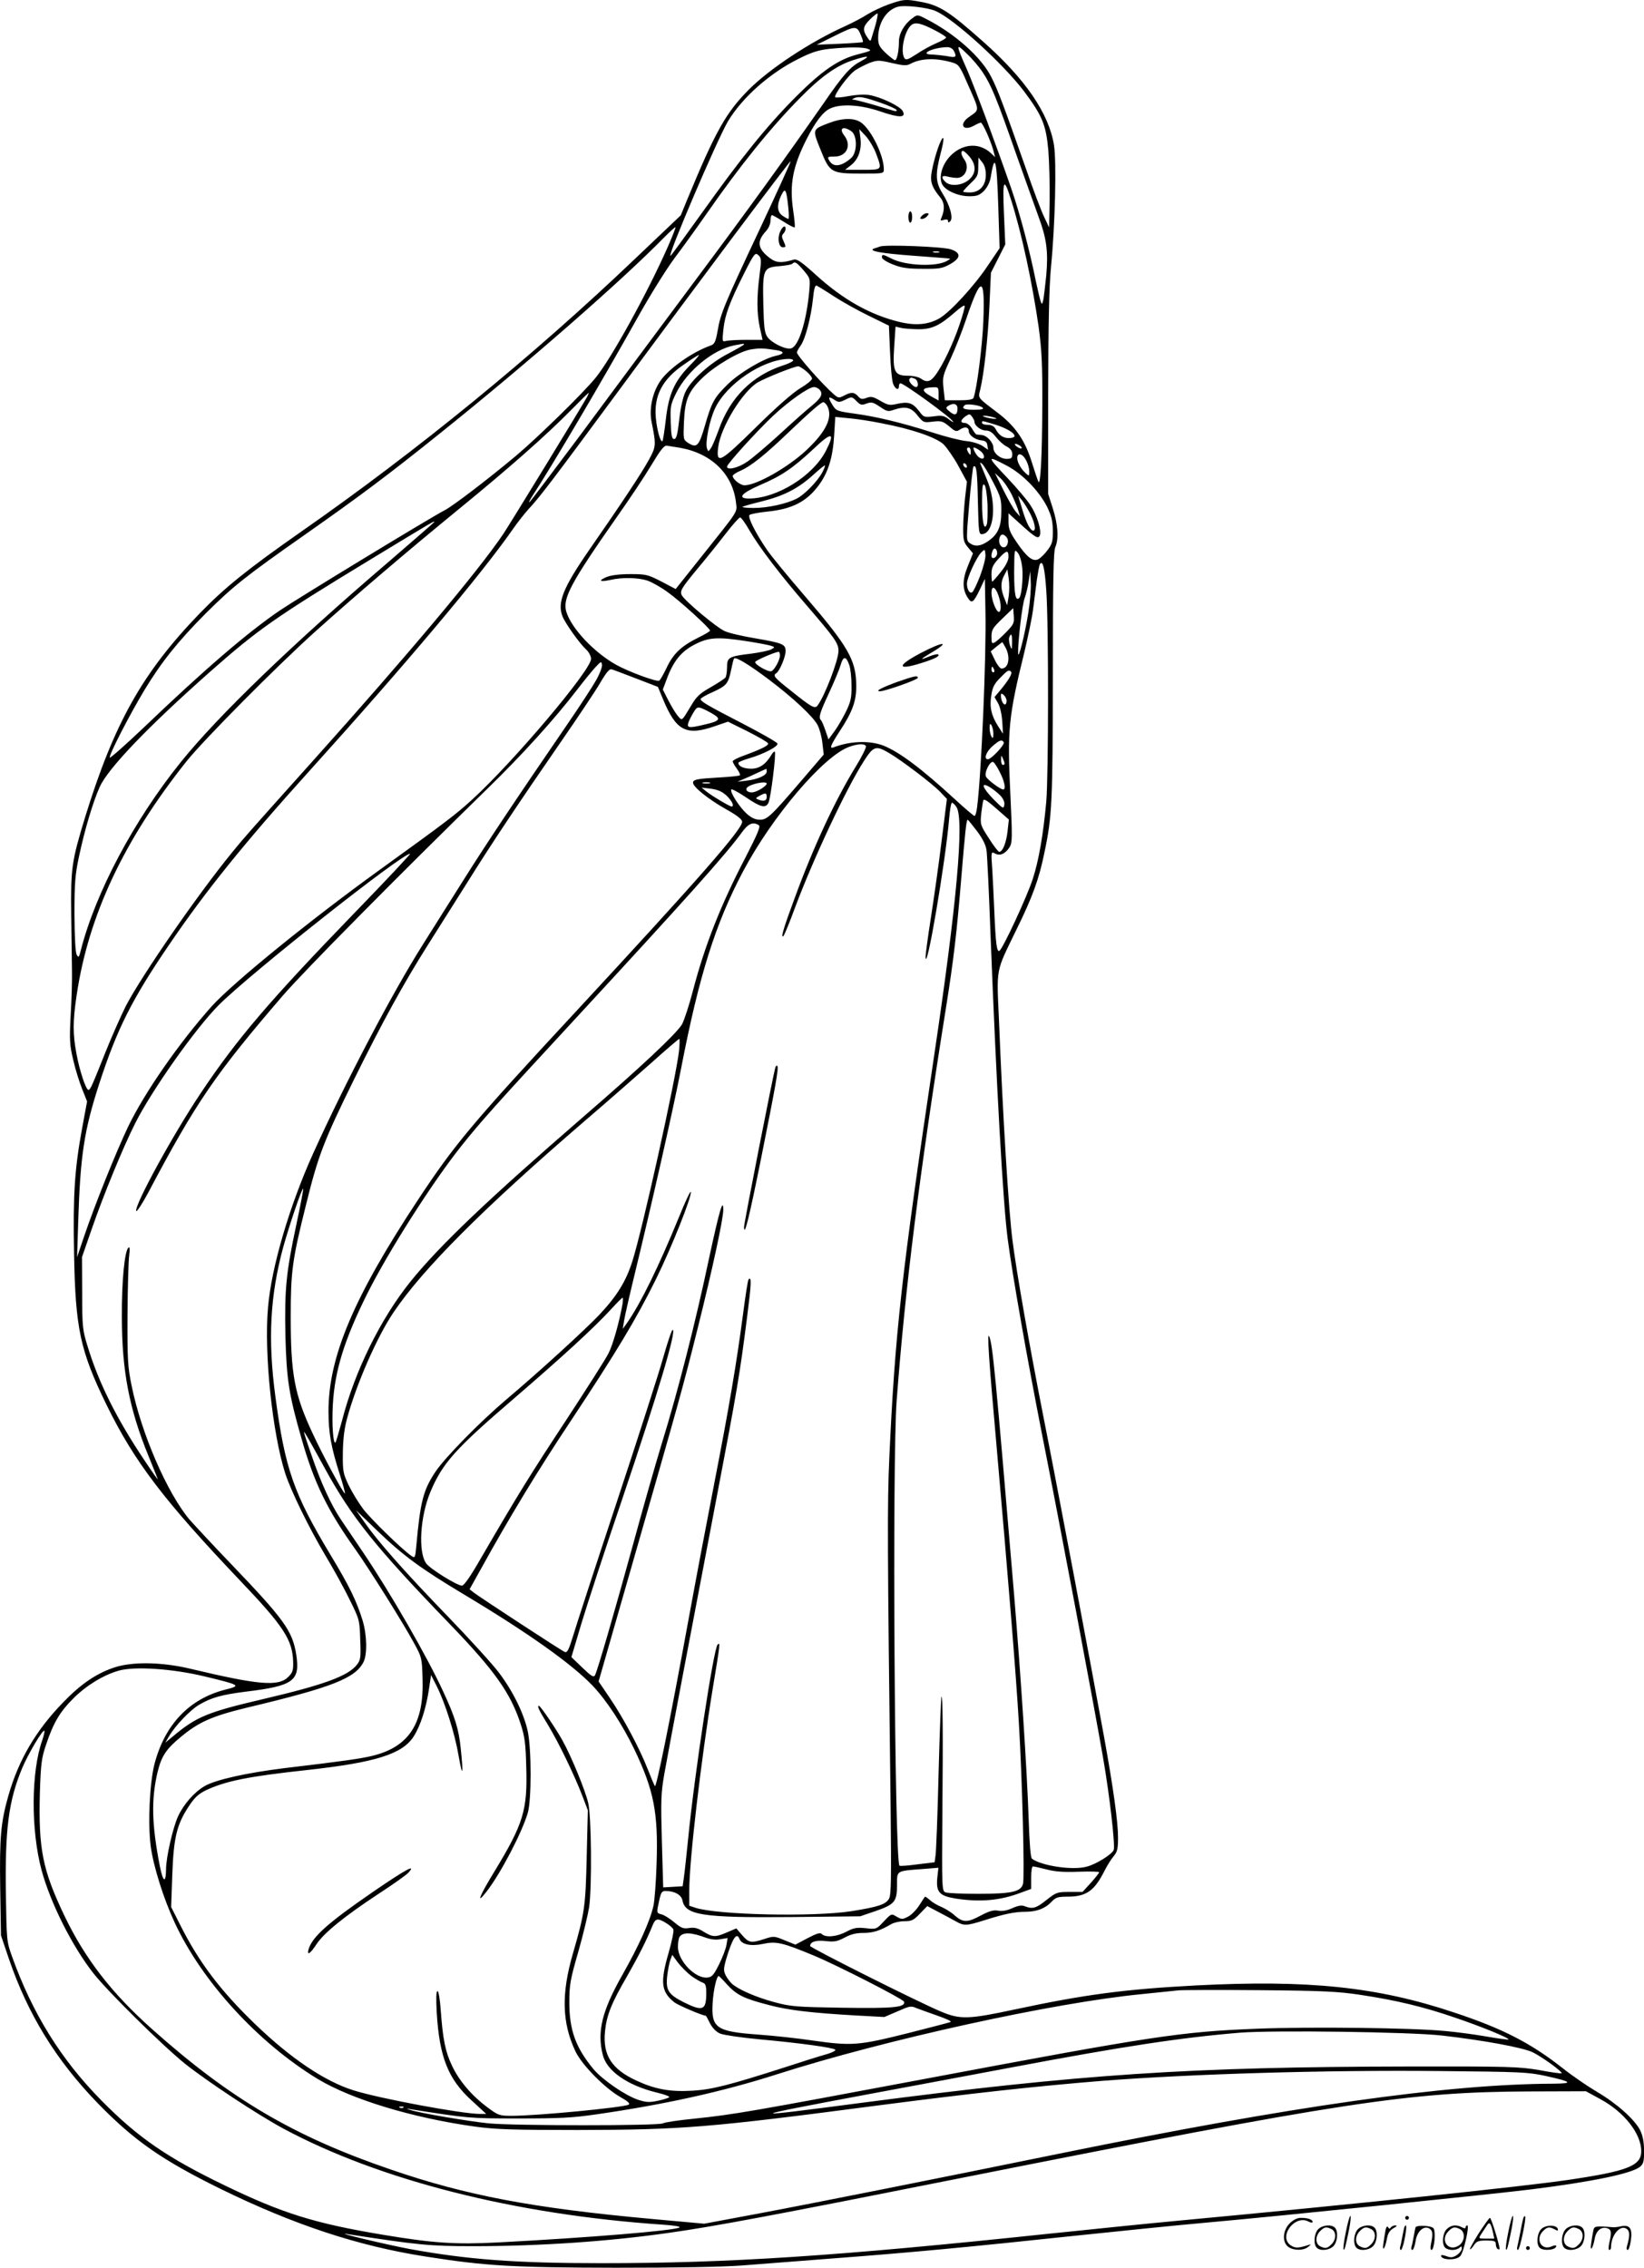 <svg version="1.0" xmlns="http://www.w3.org/2000/svg"
  viewBox="0 0 870.367 1200.272"
 preserveAspectRatio="xMidYMid meet">
<g transform="translate(-0.09,1200.868) scale(0.1,-0.1)"
fill="#000000" stroke="none">
<path d="M4707 11986 c-37 -13 -89 -38 -115 -54 -26 -17 -78 -44 -115 -61
-183 -82 -397 -223 -508 -333 -124 -124 -179 -221 -330 -586 l-34 -83 -240
-228 c-543 -518 -1155 -1018 -1772 -1448 -283 -198 -402 -294 -535 -431 -304
-315 -453 -581 -607 -1080 -71 -233 -76 -269 -73 -517 2 -121 3 -256 4 -300 1
-44 -2 -147 -7 -230 -7 -135 -5 -159 14 -238 11 -49 33 -118 47 -153 l26 -65
-26 -140 c-40 -217 -49 -353 -43 -664 7 -397 32 -515 171 -800 148 -303 305
-508 706 -930 233 -244 280 -316 283 -433 1 -45 -3 -56 -26 -79 -52 -52 -156
-43 -517 43 -155 37 -314 39 -410 5 -93 -32 -175 -89 -266 -184 -142 -146
-234 -302 -288 -490 -41 -143 -48 -223 -44 -493 l4 -249 42 -124 c101 -295
250 -537 471 -765 194 -199 340 -300 646 -451 390 -191 730 -304 1091 -360
318 -50 461 -58 1004 -59 325 0 564 4 670 12 91 7 311 24 490 38 386 29 708
59 1270 119 228 24 543 56 700 70 393 35 1519 151 1720 176 319 40 528 83 573
119 19 16 22 28 22 87 -1 49 -7 79 -22 109 -31 58 -125 141 -229 202 -49 29
-131 85 -181 125 -168 132 -315 208 -571 293 -409 137 -772 175 -1372 144
-373 -20 -582 -47 -952 -126 -252 -54 -293 -55 -396 -12 -115 48 -692 337
-692 347 0 22 31 32 82 26 45 -5 60 -3 100 18 33 18 61 25 100 25 50 0 87 11
148 47 14 8 45 15 69 15 38 0 49 5 82 40 l39 40 57 -30 c32 -17 74 -39 93 -50
44 -25 56 -25 149 4 110 35 165 46 221 46 60 0 106 18 139 54 21 22 33 26 83
26 100 0 143 30 198 140 13 25 33 58 46 73 20 24 24 39 24 100 0 83 -25 262
-74 533 -74 405 -250 1337 -321 1694 -71 360 -143 766 -164 935 -20 152 -51
655 -71 1155 -13 295 -20 257 93 490 85 173 119 267 147 405 41 192 44 268 45
940 0 498 3 657 13 678 19 44 14 119 -13 204 l-25 78 0 525 c1 385 5 565 15
675 22 223 30 555 16 645 -27 168 -151 350 -377 550 -178 158 -229 191 -329
209 -80 15 -90 14 -168 -13z m248 -36 c97 -42 357 -279 467 -424 97 -130 117
-178 129 -314 5 -64 8 -182 7 -262 l-3 -145 -26 55 c-15 30 -59 147 -98 260
-116 329 -148 414 -181 479 -53 107 -195 233 -349 311 -43 22 -44 22 -70 2
-42 -30 -71 -81 -71 -122 0 -50 -10 -100 -21 -100 -4 0 -26 17 -49 38 -34 33
-40 45 -40 80 0 80 44 149 105 165 35 10 159 -4 200 -23z m-320 -77 c-10 -32
-19 -64 -22 -72 -3 -11 -7 -10 -17 5 -30 43 -28 61 10 99 20 20 38 34 41 32 2
-3 -3 -32 -12 -64z m318 -26 c31 -16 57 -33 57 -37 0 -4 -23 -18 -52 -30 -28
-12 -76 -38 -105 -58 -45 -29 -56 -33 -64 -21 -23 36 1 148 38 176 21 16 53 8
126 -30z m-393 -28 c7 -16 11 -31 9 -33 -2 -2 -58 -6 -124 -9 l-120 -5 99 49
c107 53 114 53 136 -2z m644 -194 c45 -67 73 -136 176 -430 49 -137 102 -287
119 -333 43 -116 52 -184 41 -311 -6 -58 -13 -117 -16 -131 -6 -24 -7 -24 -14
-5 -4 12 -15 59 -25 105 -31 155 -83 354 -130 490 -74 214 -193 535 -234 629
-61 138 -61 144 -2 86 29 -27 67 -72 85 -100z m-609 125 c23 -9 20 -10 -56
-30 -100 -26 -187 -86 -325 -224 -154 -155 -288 -321 -499 -617 -86 -120 -159
-221 -164 -224 -22 -13 244 609 303 710 74 125 221 256 372 331 71 36 106 47
165 54 100 10 180 10 204 0z m455 -9 c18 -34 12 -39 -32 -30 -24 4 -61 8 -82
9 -71 0 -2 36 76 39 17 1 31 -6 38 -18z m-491 -56 c-55 -29 -92 -69 -195 -219
-214 -306 -391 -552 -705 -972 -189 -254 -458 -615 -597 -803 -140 -187 -256
-341 -259 -341 -3 0 3 12 13 28 106 162 364 599 560 949 64 115 153 258 198
318 46 61 120 164 166 230 178 256 339 456 499 618 108 110 193 170 278 197
80 26 97 24 42 -5z m483 -7 c34 -10 40 -17 81 -112 66 -149 65 -136 10 -175
-59 -40 -34 -81 27 -46 14 8 29 14 33 15 10 0 50 -90 66 -144 l10 -39 -22 21
c-59 55 -142 52 -206 -6 -49 -45 -72 -114 -53 -157 16 -34 84 -65 145 -65 40
0 53 5 77 28 17 18 31 45 35 68 23 141 33 102 41 -151 l7 -220 -61 -90 c-73
-110 -199 -246 -257 -281 -58 -33 -124 -40 -209 -20 -156 37 -301 118 -447
251 -71 65 -99 84 -114 80 -68 -20 -95 -18 -130 9 -63 48 -69 87 -20 140 15
16 25 39 25 57 0 16 4 29 8 29 4 0 32 -16 62 -35 29 -19 56 -32 58 -30 3 3 -1
44 -8 91 -20 136 -2 231 70 374 47 93 88 147 125 164 56 27 162 21 269 -16
100 -34 135 -33 116 3 -14 26 -119 76 -179 85 -26 4 -72 1 -108 -6 -35 -7 -67
-9 -70 -6 -10 10 70 119 106 143 18 12 52 29 76 39 42 15 49 15 118 -1 62 -14
78 -15 98 -4 56 30 135 32 221 7z m-374 -215 c39 -14 75 -30 79 -36 4 -6 -1
-8 -13 -5 -10 3 -59 17 -108 32 -48 14 -96 26 -105 27 -12 0 -11 2 4 9 25 10
51 5 143 -27z m466 -284 c37 -44 35 -90 -5 -123 -36 -30 -98 -35 -123 -10 -25
24 -20 37 12 28 15 -4 38 -7 51 -7 45 2 66 59 36 99 -16 22 -19 44 -6 44 5 0
21 -14 35 -31z m86 -96 c0 -57 -33 -93 -85 -93 -19 0 -35 2 -35 5 0 3 18 23
40 44 36 34 40 43 40 87 l1 49 19 -24 c13 -15 20 -38 20 -68z m-1193 -279
c-192 -408 -212 -456 -227 -547 -11 -60 -16 -70 -39 -78 -94 -33 -219 -121
-263 -185 -43 -61 -62 -151 -47 -221 24 -120 24 -128 -16 -200 -36 -66 -138
-221 -314 -474 -139 -201 -171 -280 -142 -353 15 -37 90 -143 125 -175 15 -14
26 -35 26 -50 0 -59 -410 -544 -629 -744 -84 -77 -136 -117 -491 -373 -374
-270 -774 -596 -887 -720 -175 -196 -356 -457 -444 -639 -65 -137 -173 -405
-231 -575 l-39 -115 6 190 c11 347 31 480 111 727 95 292 173 447 370 736 196
288 399 539 740 917 507 561 913 1043 1078 1280 27 39 66 88 86 110 59 63 127
153 450 590 454 616 934 1255 937 1251 2 -2 -70 -160 -160 -352z m1327 146
c56 -176 112 -437 146 -674 16 -121 20 -193 19 -418 -1 -273 -10 -426 -21
-398 -4 8 -21 59 -38 113 -36 111 -88 184 -180 253 -105 80 -101 74 -90 119
21 87 41 273 49 442 l8 178 38 75 38 75 -7 163 c-8 184 -1 197 38 72z m-1180
-37 c4 -35 4 -63 1 -63 -3 0 -17 7 -30 16 -30 20 -33 57 -8 109 21 43 27 33
37 -62z m-639 -214 c-106 -240 -299 -590 -381 -690 -65 -80 -306 -316 -424
-415 -142 -119 -333 -265 -375 -286 -72 -37 -768 -460 -872 -530 -172 -117
-400 -313 -722 -621 -97 -92 -177 -163 -179 -158 -5 14 107 230 184 358 91
150 178 258 323 404 145 144 210 196 521 414 298 209 450 323 719 539 457 366
965 810 1185 1035 33 33 61 59 63 57 2 -2 -17 -50 -42 -107z m487 -147 c-15
-115 -15 -201 2 -279 l14 -63 -87 0 c-47 0 -95 -3 -107 -6 -20 -5 -20 -3 -13
64 8 73 32 139 106 287 58 115 62 120 81 101 14 -13 14 -27 4 -104z m233 26
c36 -43 36 -43 30 -113 -15 -160 -56 -288 -95 -300 -28 -9 -105 29 -127 61
-15 23 -18 53 -21 174 -4 185 0 193 85 200 34 3 65 8 69 13 13 13 22 8 59 -35z
m161 -138 c43 -28 127 -75 185 -103 l106 -52 6 -140 c3 -77 10 -152 16 -167
11 -30 31 -38 31 -13 0 8 4 15 8 15 18 0 264 -178 279 -203 4 -6 -6 -1 -22 12
-26 20 -37 22 -81 16 -51 -6 -53 -5 -79 30 -33 42 -56 49 -115 36 -39 -9 -48
-7 -88 16 -38 22 -49 25 -73 16 -23 -9 -31 -8 -45 8 -21 23 -36 24 -74 4 -27
-14 -31 -14 -55 7 -61 53 -195 205 -195 221 0 5 9 22 20 37 25 35 55 151 65
248 5 51 11 72 19 69 7 -3 48 -28 92 -57z m791 -129 c-5 -130 -34 -360 -52
-408 -3 -9 -28 -13 -78 -13 l-74 0 -7 63 c-6 60 -4 68 38 158 24 52 60 143 80
203 81 239 102 238 93 -3z m-126 -20 c-33 -99 -90 -218 -128 -268 -26 -36 -47
-40 -77 -18 -11 8 -41 15 -68 15 -72 0 -82 21 -73 155 l7 105 25 -6 c14 -4 55
-7 92 -8 74 -1 116 18 201 93 25 22 46 36 48 31 2 -5 -10 -49 -27 -99z m-1141
-105 c0 -3 -37 -24 -82 -48 -96 -49 -198 -140 -228 -203 -13 -26 -26 -84 -33
-147 -9 -79 -15 -103 -27 -103 -12 0 -16 18 -18 89 -3 84 -1 94 29 155 58 117
196 230 308 252 50 9 51 10 51 5z m173 -31 c43 -7 41 -20 -6 -30 -64 -14 -191
-89 -253 -150 -73 -72 -85 -94 -122 -222 -31 -106 -42 -118 -89 -88 -25 17
-25 19 -21 113 5 115 24 160 98 231 66 64 197 141 256 150 49 8 64 7 137 -4z
m-462 -83 c-80 -82 -110 -150 -125 -283 -7 -60 -15 -112 -18 -115 -10 -9 -29
58 -35 123 -11 119 36 207 154 286 37 26 71 47 74 47 4 0 -18 -26 -50 -58z
m549 29 c0 -5 -24 -17 -52 -26 -164 -53 -282 -170 -342 -341 -16 -43 -34 -88
-42 -98 -13 -19 -14 -19 -20 -1 -11 29 13 151 43 213 60 128 249 256 386 261
15 1 27 -3 27 -8z m69 -57 c17 -14 31 -32 31 -39 0 -8 -28 -31 -62 -51 -39
-23 -130 -103 -235 -207 -191 -188 -211 -198 -200 -106 13 106 129 296 210
344 44 25 191 84 214 85 6 0 25 -12 42 -26z m575 -40 c17 -6 23 -44 7 -44 -15
0 -42 31 -36 41 7 11 9 11 29 3z m-506 -56 c23 -23 12 -45 -42 -89 -30 -24
-107 -93 -171 -152 -65 -59 -140 -123 -168 -142 -48 -33 -107 -47 -107 -26 0
14 156 186 244 269 82 77 188 152 216 152 9 0 21 -5 28 -12z m632 -24 l0 -35
-40 22 c-55 31 -51 46 13 48 25 1 27 -2 27 -35z m-1861 -16 c-24 -45 -403
-664 -442 -723 -129 -193 -507 -643 -1011 -1205 -337 -376 -358 -399 -428
-485 -183 -224 -477 -650 -561 -811 -25 -50 -73 -158 -106 -240 -73 -183 -82
-204 -92 -204 -13 0 -47 102 -63 190 -20 104 -20 172 0 307 62 425 251 826
583 1243 89 111 473 499 681 686 213 191 473 413 749 639 276 225 474 400 606
534 49 50 91 91 93 91 1 0 -3 -10 -9 -22z m1367 -15 c34 17 35 17 59 -7 22
-22 28 -23 54 -13 26 9 34 7 70 -17 36 -25 44 -27 72 -17 62 21 93 15 127 -29
31 -38 33 -39 81 -33 45 5 53 3 87 -25 34 -29 38 -30 60 -15 24 15 44 11 44
-11 0 -20 32 -44 65 -48 23 -2 31 -9 33 -26 l4 -24 -29 20 c-16 11 -53 23 -85
26 -32 3 -115 24 -185 47 -164 52 -294 83 -412 99 -88 12 -94 15 -112 44 -26
42 -24 50 7 30 24 -16 28 -16 60 -1z m-96 -32 c32 -60 -5 -137 -112 -237 -97
-90 -261 -183 -325 -184 -23 0 -63 32 -63 50 0 5 19 18 43 28 54 24 128 83
247 197 123 117 178 165 190 165 5 0 14 -9 20 -19z m690 -15 c0 -34 -14 -39
-41 -16 -21 17 -22 21 -9 30 28 18 50 12 50 -14z m133 5 c8 -8 -5 -11 -46 -11
-54 0 -67 7 -49 24 10 10 82 0 95 -13z m-43 -75 c0 -20 34 -46 60 -46 20 0 35
-10 54 -35 15 -19 40 -42 57 -50 20 -11 29 -23 29 -40 0 -21 -5 -25 -30 -25
-34 0 -70 30 -70 59 0 27 -33 64 -61 67 -13 1 -26 3 -29 3 -3 1 -14 15 -23 31
-10 17 -27 30 -38 30 -26 0 -24 15 3 35 21 14 24 14 35 -2 7 -9 13 -21 13 -27z
m100 24 c20 -6 21 -8 5 -8 -11 0 -31 4 -45 8 -20 6 -21 8 -5 8 11 0 31 -4 45
-8z m-590 -32 c158 -30 286 -74 326 -111 18 -18 54 -69 79 -115 l45 -83 -10
-87 c-5 -48 -10 -119 -10 -159 0 -62 3 -75 26 -102 l26 -31 -27 -67 c-30 -73
-30 -124 0 -169 20 -32 30 -25 63 44 l27 57 3 -175 c5 -239 -22 -862 -44
-1032 -3 -27 -9 -48 -14 -48 -4 0 -50 39 -101 86 -184 169 -299 254 -383 287
-73 27 -174 24 -262 -10 -24 -9 -16 11 34 88 66 100 87 159 86 239 -1 136 -42
206 -273 475 -89 103 -179 213 -200 244 -60 88 -103 173 -92 184 5 5 48 13 95
18 131 13 208 53 272 140 50 68 74 147 81 263 l6 98 71 -7 c39 -3 118 -15 176
-27z m591 -4 c98 -29 147 -74 80 -74 -30 0 -53 16 -71 51 -7 12 -21 19 -40 19
-17 0 -30 5 -30 10 0 13 -4 13 61 -6z m-887 -140 c-68 -134 -259 -253 -407
-254 -65 0 -42 28 57 71 115 49 175 90 283 191 98 93 117 90 67 -8z m1026 26
c8 -5 12 -11 9 -14 -3 -3 -14 1 -25 9 -21 16 -8 20 16 5z m-1801 -11 c167 -29
280 -138 298 -288 6 -57 23 -31 -190 -298 l-129 -162 -76 40 c-72 37 -82 39
-165 39 -56 0 -101 -6 -124 -15 -47 -20 -37 -28 18 -16 64 15 150 13 199 -4
23 -8 71 -35 105 -60 64 -45 225 -192 225 -204 0 -4 -29 -21 -64 -38 -88 -44
-131 -84 -166 -159 -17 -35 -34 -65 -39 -68 -12 -8 -164 48 -228 84 -118 66
-238 194 -264 281 -21 69 23 152 266 499 68 96 149 218 180 270 51 85 70 109
84 110 2 0 34 -5 70 -11z m1541 -21 c0 -19 -2 -20 -10 -8 -13 19 -13 30 0 30
6 0 10 -10 10 -22z m48 6 c32 -22 29 -58 -4 -36 -15 10 -37 52 -27 52 5 0 19
-7 31 -16z m247 -55 c8 -15 15 -40 15 -55 0 -27 0 -27 -21 -8 -27 25 -47 64
-42 86 6 23 31 12 48 -23z m-104 -25 c84 -44 171 -134 214 -219 23 -48 29 -74
30 -126 0 -57 -4 -70 -28 -102 -15 -20 -37 -42 -49 -48 -28 -15 -61 10 -115
90 -35 51 -43 71 -43 107 l0 46 63 -57 c78 -71 95 -81 103 -60 10 26 -15 107
-50 160 -18 28 -72 91 -120 142 -113 119 -113 124 -5 67z m-211 -5 c0 -6 -4
-7 -10 -4 -5 3 -10 11 -10 16 0 6 5 7 10 4 6 -3 10 -11 10 -16z m139 -83 c40
-77 44 -91 43 -155 0 -82 -19 -123 -72 -158 -38 -26 -68 -29 -95 -9 -19 13
-19 19 -3 206 9 105 19 194 22 198 16 15 21 -23 24 -184 4 -172 5 -175 26
-172 61 9 74 165 22 288 -15 36 -30 72 -33 80 -6 12 -4 13 8 3 8 -7 34 -50 58
-97z m-904 54 c-25 -48 -94 -119 -137 -141 -54 -27 -153 -49 -227 -49 -35 0
-62 3 -59 6 3 3 49 16 102 29 116 29 191 67 271 139 33 30 61 53 63 51 2 -2
-4 -18 -13 -35z m1005 -125 c15 -33 31 -71 34 -85 l7 -25 -22 25 c-12 14 -42
66 -66 115 l-45 90 32 -30 c17 -16 44 -57 60 -90z m-131 -46 c1 -49 0 -97 -4
-106 -14 -37 -25 13 -25 117 0 83 3 102 13 92 7 -8 13 -49 16 -103z m227 -51
c24 -48 31 -88 15 -88 -16 0 -38 44 -59 116 l-21 69 21 -25 c11 -14 31 -46 44
-72z m-1486 -89 c54 -92 162 -233 301 -394 149 -173 169 -201 169 -241 0 -50
-75 -245 -112 -291 -14 -17 -33 -6 -140 80 -89 70 -97 80 -77 93 17 10 49 86
49 116 0 37 -15 43 -160 68 -67 11 -141 28 -164 39 -42 19 -207 157 -225 188
-12 23 -5 36 87 147 43 51 107 131 144 179 37 48 72 87 77 87 6 0 29 -32 51
-71z m-1670 47 c0 -2 -107 -95 -237 -207 -514 -439 -906 -817 -1105 -1064
-248 -308 -451 -690 -529 -995 -10 -39 -12 -42 -22 -25 -7 13 -11 89 -12 215
0 167 4 211 24 305 30 142 75 292 110 369 45 99 255 318 585 610 254 224 342
286 851 595 346 210 335 203 335 197z m3030 -81 c16 -19 3 -57 -18 -53 -18 3
-27 30 -18 54 7 18 20 18 36 -1z m-50 -85 c0 -10 -7 -20 -15 -24 -16 -6 -20
10 -9 38 8 20 24 11 24 -14z m-90 -119 c-17 -44 -36 -84 -42 -87 -14 -9 -28
15 -28 46 0 30 50 138 76 165 19 18 19 18 22 -12 2 -17 -11 -66 -28 -112z
m223 42 c5 -56 -4 -147 -16 -159 -19 -20 -27 18 -27 134 1 124 1 126 19 105
11 -13 20 -45 24 -80z m-73 58 c0 -18 -14 -47 -41 -80 -22 -28 -43 -51 -45
-51 -2 0 -4 18 -4 40 0 32 7 48 36 80 43 47 54 50 54 11z m200 -177 c13 -177
12 -984 0 -1119 -16 -175 -40 -312 -71 -407 -30 -94 -159 -371 -177 -382 -14
-8 -20 40 -27 209 -3 72 -8 172 -11 224 -7 93 -6 93 15 82 26 -14 54 -2 77 34
14 22 15 49 4 277 -17 344 -10 414 75 759 18 76 39 175 45 221 6 46 15 116 20
157 6 40 13 78 16 83 15 25 26 -19 34 -138z m-199 -31 l-8 -48 -12 30 c-23 54
-24 90 -5 126 l18 34 7 -47 c4 -27 4 -69 0 -95z m104 -87 c-18 -115 -53 -253
-54 -216 -2 57 21 254 34 291 8 22 18 63 22 92 l8 52 3 -59 c2 -33 -4 -105
-13 -160z m-159 93 c16 -43 17 -89 3 -89 -14 0 -39 63 -39 101 0 40 20 34 36
-12z m42 -196 c-24 -25 -51 -49 -60 -54 -16 -9 -18 -5 -18 30 0 36 6 46 58 96
l57 55 3 -42 c3 -37 -1 -45 -40 -85z m31 -55 c-1 -41 -1 -42 -11 -15 -5 15 -7
34 -4 42 10 27 16 16 15 -27z m-1399 6 c58 -9 114 -20 125 -24 19 -7 19 -7 -2
-19 -12 -6 -60 -16 -105 -22 -119 -14 -128 -20 -128 -71 0 -24 -4 -48 -8 -55
-4 -6 -39 -29 -77 -51 -57 -32 -76 -49 -102 -93 -55 -91 -50 -87 -74 -59 -12
14 -34 51 -50 82 l-29 57 21 56 c35 95 77 146 147 182 75 39 122 42 282 17z
m1365 -34 c27 -52 15 -110 -22 -110 -7 0 -23 20 -35 45 l-22 46 29 24 c17 13
31 24 32 25 1 0 9 -13 18 -30z m-1195 -41 c0 -24 -29 -76 -45 -83 -16 -6 -90
36 -86 49 2 8 98 50 124 54 4 0 7 -8 7 -20z m-56 -129 c128 -97 233 -195 256
-240 10 -20 22 -63 25 -96 l7 -59 -107 -125 c-173 -202 -192 -220 -231 -220
-23 0 -44 9 -69 31 -38 34 -89 112 -83 129 1 5 36 -13 76 -40 79 -54 106 -61
121 -31 12 21 42 263 34 271 -3 3 -10 -4 -17 -15 -30 -51 -64 -75 -108 -75
-40 0 -68 13 -68 31 0 4 26 15 57 24 76 22 155 63 150 78 -2 7 -83 53 -181
104 -192 99 -226 119 -226 132 0 4 28 21 63 36 74 34 83 44 98 115 6 30 13 59
16 63 7 12 81 -33 187 -113z m423 79 c7 -19 12 -68 12 -109 1 -63 -4 -85 -28
-135 -16 -33 -43 -80 -61 -105 l-33 -45 -16 47 c-9 26 -19 50 -23 54 -15 14
-8 38 41 143 27 58 55 125 62 149 14 49 29 50 46 1z m-1341 -82 c-19 -34 -89
-141 -155 -237 -270 -394 -425 -626 -553 -830 -75 -118 -168 -267 -208 -330
-162 -256 -409 -726 -582 -1108 -125 -277 -220 -600 -238 -812 -22 -244 23
-667 91 -880 31 -94 124 -285 213 -435 43 -71 101 -177 129 -235 51 -103 52
-107 55 -210 4 -96 2 -107 -18 -133 -47 -60 -178 -107 -499 -182 -290 -68
-350 -92 -475 -197 l-40 -33 20 34 c30 53 112 139 158 166 66 39 121 54 248
70 255 31 289 57 267 198 -20 124 -65 186 -344 477 -98 102 -196 208 -220 235
-119 141 -256 457 -307 708 -21 101 -23 138 -22 379 1 147 5 288 9 314 4 28 3
44 -3 40 -21 -13 -37 -175 -36 -366 0 -285 39 -488 140 -735 25 -60 47 -117
50 -125 3 -8 -28 36 -70 99 -147 219 -243 411 -302 606 -26 84 -28 102 -28
280 l-1 190 52 150 c61 176 163 426 229 557 88 176 321 505 444 628 167 167
968 800 1012 800 5 0 -129 -143 -298 -317 -445 -460 -617 -661 -809 -948 -147
-219 -353 -596 -343 -626 2 -7 31 36 63 96 254 481 357 630 714 1045 116 134
619 642 1078 1090 190 185 355 367 480 529 36 47 80 101 97 119 29 31 31 32
34 12 2 -11 -12 -48 -32 -83z m2108 58 c3 -8 1 -15 -4 -15 -6 0 -10 7 -10 15
0 8 2 15 4 15 2 0 6 -7 10 -15z m-1894 -48 l114 -44 27 -65 c69 -167 122 -196
274 -143 l70 24 105 -52 c57 -29 106 -57 107 -63 4 -11 -32 -29 -129 -65 -32
-11 -58 -25 -58 -30 0 -5 10 -23 22 -39 12 -16 19 -32 16 -35 -3 -3 -50 -8
-104 -11 -123 -7 -144 -11 -144 -28 0 -23 82 -88 174 -140 59 -33 86 -54 86
-67 0 -40 -233 -306 -880 -1004 -554 -597 -642 -703 -835 -995 -340 -514 -475
-832 -475 -1120 0 -117 14 -192 60 -336 17 -53 29 -98 27 -100 -5 -6 -117 201
-170 316 -97 206 -117 315 -117 618 0 241 8 302 80 590 65 265 96 344 255 667
151 306 264 511 391 712 48 76 141 224 207 328 131 210 268 415 502 754 85
123 176 259 202 303 33 57 51 78 62 74 9 -2 68 -25 131 -49z m1983 37 c9 -9
-9 -40 -51 -92 l-36 -43 18 -31 c11 -18 20 -58 23 -97 l4 -66 -26 40 c-36 57
-46 101 -36 163 6 42 16 62 47 93 39 40 46 44 57 33z m-23 -155 c0 -11 -4 -19
-9 -19 -10 0 -21 24 -21 47 0 13 3 13 15 3 8 -7 15 -21 15 -31z m-1552 -71
c41 -25 33 -36 -45 -54 -84 -20 -96 -19 -88 9 4 12 16 36 27 54 17 29 22 31
46 22 15 -6 42 -20 60 -31z m1482 -103 c0 -23 -3 -27 -10 -15 -5 8 -10 29 -10
45 0 23 3 27 10 15 5 -8 10 -28 10 -45z m55 -45 c7 -12 -66 -90 -84 -90 -23 0
-10 39 24 69 38 33 50 37 60 21z m-730 -20 c4 -6 -20 -54 -53 -108 -109 -177
-225 -426 -324 -697 -60 -161 -76 -217 -59 -200 5 6 33 73 61 150 97 259 272
632 366 778 50 77 62 81 132 40 68 -40 231 -164 271 -206 l35 -37 -28 -222
c-15 -123 -41 -306 -57 -408 -16 -102 -28 -194 -28 -205 2 -105 106 502 125
733 4 45 10 82 15 82 4 0 15 -10 23 -22 43 -61 3 -513 -120 -1333 -171 -1148
-205 -1454 -235 -2115 -11 -245 -10 -460 7 -1845 4 -374 3 -465 -8 -485 -17
-31 -56 -44 -200 -67 -202 -31 -706 -20 -825 18 l-33 11 0 82 c0 158 62 688
125 1072 39 235 40 243 25 228 -21 -21 -122 -683 -155 -1019 -9 -88 -19 -182
-23 -210 l-7 -50 -51 -3 -52 -3 -7 243 c-6 219 -5 254 13 358 23 130 149 794
283 1495 101 528 117 624 154 914 24 187 26 225 9 208 -4 -3 -17 -89 -30 -189
-33 -250 -74 -493 -150 -882 -35 -180 -98 -511 -139 -735 -99 -542 -170 -888
-177 -876 -4 6 -21 46 -38 90 -43 110 -130 273 -201 377 l-59 87 176 613 c250
871 267 930 349 1258 78 312 135 577 135 625 0 68 -21 -5 -75 -255 -71 -337
-165 -706 -250 -980 -36 -118 -104 -357 -151 -530 -96 -350 -190 -674 -203
-698 -7 -13 -19 -6 -67 40 l-58 56 53 178 c30 99 127 397 218 664 191 566 287
890 265 890 -5 0 -27 -66 -50 -147 -23 -82 -134 -427 -247 -768 -113 -341
-217 -660 -231 -708 -22 -71 -30 -87 -43 -82 -18 7 -441 284 -480 313 l-24 19
58 104 c150 272 305 528 479 789 240 362 347 540 450 749 83 168 191 440 184
461 -2 7 -30 -53 -62 -132 -109 -266 -201 -453 -273 -558 l-25 -35 7 44 c4 25
27 126 51 225 97 399 207 884 250 1106 96 496 182 769 329 1047 155 292 426
610 562 659 46 16 80 18 88 4z m734 -92 c1 -5 -3 -8 -9 -8 -5 0 -10 12 -9 28
0 24 1 25 9 7 5 -11 9 -23 9 -27z m-24 -48 c25 -48 32 -90 17 -90 -14 0 -82
50 -91 68 -11 22 23 87 39 77 6 -4 22 -28 35 -55z m-1235 5 c0 -20 -46 -41
-105 -48 l-50 -6 35 15 c19 8 53 23 75 34 22 10 41 19 43 19 1 1 2 -6 2 -14z
m-302 -62 c-10 -2 -26 -2 -35 0 -10 3 -2 5 17 5 19 0 27 -2 18 -5z m302 -2 c0
-10 -37 -36 -65 -44 -27 -9 -54 8 -38 24 19 19 103 36 103 20z m1236 -62 c17
-18 24 -35 22 -50 -4 -23 -7 -21 -56 28 -60 61 -72 96 -22 66 17 -10 42 -30
56 -44z m-1448 -2 c29 -28 42 -57 26 -57 -10 0 -106 57 -134 80 l-25 20 50 -6
c37 -5 59 -15 83 -37z m212 -7 c0 -20 -15 -25 -45 -13 -15 5 -14 8 6 19 33 18
39 17 39 -6z m1234 -77 l48 -42 -7 -63 c-7 -61 -26 -108 -44 -108 -5 0 -30 32
-55 72 -46 71 -46 73 -40 133 4 33 9 63 11 68 5 9 24 -4 87 -60z m-120 -104
c31 -42 47 -75 50 -103 3 -22 13 -223 21 -446 31 -795 66 -1422 91 -1610 26
-197 102 -628 184 -1045 86 -433 274 -1429 320 -1695 35 -200 66 -469 57 -493
-9 -23 -92 -75 -142 -88 -75 -21 -240 4 -291 42 -7 6 -13 83 -17 206 -9 267
-42 765 -77 1188 -99 1175 -114 1331 -132 1370 -12 28 -3 -110 38 -570 64
-728 104 -1219 119 -1475 18 -299 31 -815 22 -852 -11 -42 -59 -53 -237 -53
-85 0 -163 3 -174 8 -18 7 -19 23 -16 410 4 449 2 633 -5 626 -2 -3 -9 -185
-15 -405 -5 -219 -13 -415 -16 -435 l-5 -37 -91 -11 c-50 -7 -93 -10 -95 -7
-26 26 -39 2148 -15 2461 45 597 120 1197 262 2085 39 246 56 387 80 680 20
241 27 310 34 310 2 0 25 -28 50 -61z m-1156 32 c11 -6 -6 -45 -71 -172 -130
-249 -215 -465 -277 -702 -21 -81 -48 -162 -59 -181 -33 -52 -210 -219 -526
-492 -501 -434 -756 -677 -909 -866 -159 -197 -297 -475 -365 -741 -16 -59
-31 -110 -34 -113 -12 -12 -20 95 -14 200 10 180 61 344 182 587 114 227 345
590 499 783 101 127 186 222 606 676 581 629 797 870 877 981 35 49 60 60 91
40z m-422 -1193 c-17 -150 -194 -948 -247 -1114 -34 -108 -82 -185 -175 -284
-79 -83 -322 -305 -493 -449 -138 -117 -326 -308 -376 -384 -63 -95 -79 -156
-100 -390 -6 -66 -7 -67 -28 -52 -50 35 -210 191 -252 245 -25 33 -60 90 -78
127 -30 64 -32 74 -31 173 1 72 8 129 22 180 49 182 160 436 248 565 155 229
470 545 1004 1005 118 101 279 242 358 312 79 71 146 128 149 128 3 0 2 -28
-1 -62z m-2026 -920 c-55 -258 -63 -344 -58 -592 6 -230 19 -311 85 -541 67
-235 136 -377 284 -585 72 -101 256 -394 313 -500 40 -73 41 -78 44 -187 8
-236 -71 -359 -263 -407 -60 -15 -157 -29 -470 -66 -200 -25 -363 -61 -421
-95 -55 -32 -111 -96 -141 -161 -27 -60 -63 -216 -63 -279 -1 -77 -16 -69 -33
17 -43 221 -46 352 -12 497 21 85 45 122 124 187 95 79 166 110 352 155 449
107 570 155 614 240 21 40 19 145 -5 223 -32 102 -69 179 -170 346 -194 323
-240 453 -291 836 -41 305 -28 537 42 794 33 118 99 313 105 307 2 -2 -14 -87
-36 -189z m1726 -425 c-17 -93 -50 -212 -74 -258 -13 -27 -114 -185 -222 -350
-191 -290 -256 -395 -448 -725 -60 -105 -95 -155 -106 -154 -30 3 -168 89
-189 118 -43 61 -32 247 22 377 64 153 131 228 441 494 258 222 426 376 515
473 31 34 59 62 62 62 3 0 2 -17 -1 -37z m-1576 -865 c143 -261 267 -416 662
-825 238 -247 321 -364 375 -528 22 -68 27 -103 30 -230 7 -227 -15 -299 -168
-551 -81 -132 -100 -182 -42 -107 74 95 186 309 218 416 20 69 20 336 0 432
-20 93 -78 212 -153 311 -33 44 -156 179 -273 300 -232 240 -370 397 -438 495
l-45 64 110 -106 c139 -134 230 -201 462 -340 339 -203 567 -365 679 -481 76
-80 159 -207 223 -340 103 -216 126 -334 117 -603 -3 -93 -10 -195 -17 -225
-18 -80 -77 -210 -163 -362 -109 -192 -136 -302 -105 -425 21 -86 131 -162
286 -200 39 -9 69 -20 66 -24 -2 -4 -29 -13 -59 -19 -47 -10 -63 -9 -106 5
-69 23 -189 106 -237 163 -93 113 -127 205 -127 352 0 95 5 121 48 270 26 91
51 197 57 235 15 110 12 479 -5 551 -16 68 -89 246 -137 332 -33 60 -116 182
-124 182 -11 0 0 -23 48 -101 57 -94 140 -266 183 -378 l28 -74 -6 -246 c-6
-265 -11 -298 -73 -512 -62 -213 -58 -366 13 -517 33 -71 155 -195 237 -242
41 -23 54 -35 45 -41 -28 -15 -484 -59 -619 -59 -64 0 -71 2 -126 43 -84 62
-152 141 -190 222 -36 75 -49 143 -60 297 -4 55 -11 98 -17 98 -7 0 -8 -39 -4
-113 14 -235 60 -353 185 -466 l77 -71 -34 0 c-93 0 -534 82 -669 125 -153 48
-333 170 -519 349 -186 179 -299 329 -398 526 l-48 95 6 170 c7 198 24 268 88
364 31 47 51 65 92 85 104 48 219 72 532 106 365 40 507 85 566 178 36 56 66
150 81 251 l11 74 28 -55 c46 -90 98 -255 118 -373 21 -120 26 -101 11 40 -10
100 -30 166 -92 299 -85 185 -277 519 -424 737 -43 63 -95 141 -117 173 -53
79 -107 196 -156 340 -23 65 -41 121 -41 125 1 6 30 -45 110 -191z m-637
-1102 c191 -46 196 -49 112 -70 -191 -48 -321 -184 -376 -393 -26 -101 -36
-316 -20 -438 15 -108 68 -276 127 -403 145 -312 441 -635 757 -827 179 -108
501 -206 832 -252 108 -15 199 -18 545 -18 551 1 691 12 1590 130 501 65 839
102 1185 130 474 37 1190 58 1785 52 433 -4 472 -6 564 -26 140 -31 149 -40
40 -41 -561 -2 -1380 -118 -2614 -370 -627 -128 -1288 -260 -1608 -320 l-273
-51 -287 26 c-620 57 -972 123 -1373 261 -512 175 -848 373 -1262 742 -216
192 -357 375 -466 603 -115 241 -137 352 -129 649 5 156 9 184 33 255 39 116
72 172 145 245 67 67 158 123 239 146 84 24 282 11 454 -30z m-858 -337 c-60
-167 -61 -477 -4 -689 47 -173 161 -401 274 -545 75 -96 367 -384 485 -479
118 -94 383 -269 520 -343 510 -274 1228 -456 2009 -509 60 -4 97 -10 89 -15
-30 -17 -481 -54 -958 -79 -228 -12 -346 -4 -615 41 -360 60 -531 114 -835
261 -304 147 -456 251 -650 447 -215 217 -368 463 -476 766 -28 78 -28 85 -32
329 -5 344 14 493 87 668 32 75 108 204 117 196 2 -3 -3 -25 -11 -49z m5317
-685 c46 -12 92 -15 170 -12 60 2 108 1 108 -3 0 -4 -20 -29 -44 -56 l-44 -48
-68 0 c-66 0 -71 -2 -122 -42 -55 -44 -73 -50 -115 -34 -17 7 -35 4 -67 -10
-28 -13 -54 -17 -75 -13 -25 4 -46 -2 -90 -25 -72 -39 -95 -39 -139 -1 -18 17
-51 37 -72 46 -22 9 -49 25 -61 37 -13 11 -24 19 -26 16 -2 -2 -15 -23 -30
-46 -15 -23 -41 -50 -59 -59 -29 -15 -33 -15 -60 0 -28 17 -28 17 -68 -25 -39
-42 -40 -42 -96 -36 -48 5 -64 2 -103 -19 -49 -26 -109 -32 -129 -12 -9 9 -26
4 -76 -22 l-64 -34 -57 23 c-55 23 -58 23 -107 7 -71 -23 -82 -21 -118 20
l-31 36 -49 -21 c-62 -27 -76 -26 -125 4 -30 19 -48 23 -75 19 -31 -5 -42 -1
-79 30 -24 20 -54 39 -67 42 -28 7 -28 7 -13 74 9 42 14 50 33 50 48 0 84 -20
90 -50 15 -78 106 -92 571 -88 l370 4 85 29 c99 35 110 49 110 141 0 72 -4 70
133 80 l86 7 -6 -54 c-7 -75 11 -95 97 -109 128 -20 234 -11 343 30 l57 21 0
60 c0 32 4 59 9 59 5 0 38 -7 73 -16z m-2014 -284 c18 -11 35 -26 38 -34 3 -8
-8 -63 -25 -122 -46 -158 -40 -208 31 -264 20 -15 148 -70 165 -70 2 0 12 -18
23 -41 14 -26 33 -45 54 -54 17 -7 110 -21 206 -30 220 -20 392 -44 403 -55 5
-4 -17 -16 -50 -25 -32 -9 -128 -39 -213 -67 -299 -96 -390 -119 -492 -125
-119 -7 -197 7 -297 53 -132 61 -180 135 -167 262 9 85 33 147 118 293 63 111
101 186 136 272 14 32 26 34 70 7z m209 -77 c28 -10 55 -13 79 -8 l37 6 -6
-36 c-3 -20 -21 -67 -39 -103 -28 -56 -38 -68 -61 -70 -64 -8 -157 88 -157
162 0 23 4 46 8 52 17 27 61 26 139 -3z m179 -7 c11 -29 60 -40 125 -26 69 15
103 7 269 -62 125 -52 473 -230 477 -244 9 -30 -55 -36 -324 -32 -249 4 -275
6 -364 30 -96 26 -188 66 -223 97 -10 9 -25 29 -33 44 -12 25 -12 35 2 85 33
111 56 147 71 108z m-255 -196 c23 -16 50 -32 60 -35 15 -5 19 -16 19 -55 0
-92 -18 -99 -119 -49 -81 41 -96 63 -88 138 4 32 11 71 17 86 l10 27 30 -41
c17 -22 49 -54 71 -71z m191 -47 c50 -54 89 -73 221 -107 103 -27 219 -41 461
-55 l149 -8 70 30 c63 28 71 30 100 17 18 -7 68 -25 111 -40 43 -15 75 -29 70
-33 -5 -3 -110 -30 -232 -61 -256 -64 -292 -67 -502 -37 -74 11 -202 25 -285
31 -223 16 -250 35 -241 170 4 66 21 140 32 140 2 0 23 -21 46 -47z m3353 -53
c185 -28 330 -62 501 -121 136 -46 288 -108 281 -115 -2 -2 -55 5 -118 16 -63
11 -161 24 -219 29 -176 17 -719 23 -995 12 -404 -16 -548 -38 -1760 -266
-922 -173 -1007 -188 -1218 -210 -81 -8 -156 -19 -167 -25 -25 -13 -785 -13
-921 0 -109 11 -368 55 -416 71 -25 8 -25 9 7 3 302 -47 303 -48 565 -48 218
0 285 3 415 22 360 52 668 120 955 212 576 184 1466 379 1930 424 88 9 176 18
195 20 19 2 213 3 430 1 339 -3 415 -7 535 -25z m430 -215 c225 -26 423 -63
479 -88 48 -23 162 -105 154 -112 -2 -2 -55 5 -118 17 -107 18 -156 20 -695
19 -1153 -2 -1727 -40 -2884 -191 -638 -84 -637 -80 4 40 209 39 558 104 775
145 604 114 904 159 1215 185 178 14 906 4 1070 -15z m839 -337 c126 -68 216
-183 216 -275 0 -78 -72 -106 -392 -153 -241 -35 -1117 -127 -2058 -215 -151
-14 -464 -46 -695 -70 -1116 -118 -1686 -155 -2360 -155 -455 0 -708 19 -1015
75 -123 23 -412 92 -330 79 375 -58 435 -64 666 -64 352 0 719 25 1039 71 235
33 551 92 1540 289 2037 405 2373 456 3011 459 l301 1 77 -42z m-6337 -44 c-3
-3 -12 -4 -19 -1 -8 3 -5 6 6 6 11 1 17 -2 13 -5z M4388 11357 c-88 -34 -87
-32 -42 -143 48 -120 55 -124 219 -124 114 0 115 0 115 23 0 73 -66 208 -120
247 -37 26 -99 25 -172 -3z m120 -43 c32 -22 32 -111 0 -141 -53 -47 -97 -52
-118 -12 -10 17 -7 19 29 19 65 0 92 60 51 112 -29 38 -5 52 38 22z m131 -118
c33 -88 34 -86 -71 -86 l-93 0 32 25 c39 31 57 83 49 144 l-6 46 34 -36 c18
-20 43 -61 55 -93z M4975 11247 c-21 -52 -45 -146 -45 -180 0 -32 13 -60 47
-101 25 -30 27 -65 8 -110 -7 -15 -5 -17 13 -11 15 4 22 2 22 -6 0 -10 3 -10
12 -1 17 17 -3 87 -42 148 -36 58 -38 99 -10 208 23 85 20 112 -5 53z M4810
10860 c0 -16 5 -30 10 -30 6 0 10 14 10 30 0 17 -4 30 -10 30 -5 0 -10 -13
-10 -30z M4880 10865 c-10 -12 -10 -15 3 -15 8 0 20 7 27 15 10 12 10 15 -3
15 -8 0 -20 -7 -27 -15z M4130 10780 c-14 -35 -6 -80 15 -80 18 0 18 2 3 35
-9 19 -9 28 0 37 7 7 12 18 12 25 0 23 -17 14 -30 -17z M4660 10704 c-8 -3
-22 -8 -30 -10 -38 -13 32 -26 208 -39 103 -8 189 -14 192 -15 3 0 -4 -6 -15
-12 -56 -33 -221 -26 -294 12 -48 24 -51 24 -51 6 0 -8 25 -24 58 -37 45 -18
78 -23 157 -23 89 -1 105 2 145 24 59 33 60 60 5 79 -41 14 -345 26 -375 15z
m313 -31 c-7 -2 -21 -2 -30 0 -10 3 -4 5 12 5 17 0 24 -2 18 -5z M4875 8552
c-129 -68 -126 -94 6 -52 70 22 97 36 87 45 -3 3 -23 -1 -43 -9 -55 -23 -56
-19 -2 13 114 66 78 69 -48 3z M4750 8399 c-84 -31 -118 -49 -90 -49 27 0 200
61 200 71 0 14 -18 10 -110 -22z M4106 6359 c-10 -28 -166 -825 -166 -844 1
-56 25 39 89 356 78 390 96 488 87 496 -3 3 -8 0 -10 -8z M1975 1995 c-237
-163 -319 -236 -340 -302 -11 -38 8 -26 42 26 39 59 146 146 328 266 77 50
149 101 159 113 42 47 -14 17 -189 -103z M7126 194 c-10 -47 -15 -88 -12 -91
5 -6 9 7 30 110 7 37 10 67 6 67 -4 0 -15 -39 -24 -86z M7440 270 c0 -5 5 -10
10 -10 6 0 10 5 10 10 0 6 -4 10 -10 10 -5 0 -10 -4 -10 -10z M7986 194 c-10
-47 -15 -88 -12 -91 5 -6 9 7 30 110 7 37 10 67 6 67 -4 0 -15 -39 -24 -86z
M8066 269 c-3 -8 -10 -41 -16 -74 -6 -33 -14 -68 -16 -77 -3 -10 -1 -18 3 -18
10 0 46 171 38 178 -2 3 -7 -1 -9 -9z M6829 241 c-38 -38 -41 -101 -7 -125 29
-20 79 -20 104 0 18 14 18 15 1 10 -53 -17 -69 -17 -92 -2 -69 45 21 166 94
126 12 -6 21 -7 21 -1 0 12 -25 21 -62 21 -19 0 -39 -10 -59 -29z M7830 189
c-28 -45 -49 -83 -47 -85 2 -3 12 7 21 21 14 21 24 25 66 25 43 0 50 -3 50
-19 0 -11 5 -23 10 -26 6 -3 10 -3 10 1 0 20 -44 164 -51 164 -4 0 -30 -37
-59 -81z m75 4 l7 -33 -42 0 c-42 0 -42 0 -28 23 8 12 21 32 29 44 15 25 22
18 34 -34z M6980 210 c-22 -22 -27 -79 -8 -98 19 -19 66 -14 88 8 22 22 27 79
8 98 -19 19 -66 14 -88 -8z m71 0 c25 -14 25 -54 -1 -80 -23 -23 -33 -24 -61
-10 -25 14 -25 54 1 80 23 23 33 24 61 10z M7190 210 c-22 -22 -27 -79 -8 -98
19 -19 66 -14 88 8 22 22 27 79 8 98 -19 19 -66 14 -88 -8z m71 0 c25 -14 25
-54 -1 -80 -23 -23 -33 -24 -61 -10 -25 14 -25 54 1 80 23 23 33 24 61 10z
M7336 204 c-3 -16 -8 -47 -11 -69 -8 -51 10 -26 19 27 5 27 15 42 34 53 18 10
22 14 10 15 -9 0 -20 -5 -24 -11 -5 -8 -9 -8 -14 1 -5 8 -10 3 -14 -16z M7437
223 c-2 -4 -7 -26 -11 -48 -4 -22 -9 -48 -12 -57 -3 -10 -1 -18 4 -18 4 0 14
28 20 62 11 58 10 81 -1 61z M7495 220 c-1 -3 -5 -23 -9 -45 -4 -22 -9 -48
-12 -57 -3 -10 -1 -18 4 -18 5 0 13 20 17 45 7 53 44 87 74 68 17 -11 19 -28
8 -80 -4 -18 -3 -33 2 -33 16 0 24 99 11 115 -12 14 -87 18 -95 5z M7660 210
c-22 -22 -27 -79 -8 -98 7 -7 24 -12 38 -12 14 0 31 5 38 12 9 9 12 8 12 -5 0
-9 -12 -24 -26 -34 -21 -13 -32 -15 -55 -6 -16 6 -29 8 -29 3 0 -24 81 -27
102 -2 18 19 50 162 37 162 -5 0 -9 -5 -9 -10 0 -7 -6 -7 -19 0 -30 16 -59 12
-81 -10z m71 0 c29 -16 25 -65 -6 -86 -56 -37 -103 28 -55 76 23 23 33 24 61
10z M8161 211 c-23 -23 -28 -80 -9 -99 19 -19 88 -13 88 9 0 5 -11 4 -24 -2
-54 -25 -89 38 -46 81 23 23 33 24 62 9 16 -9 19 -8 16 3 -8 22 -64 22 -87 -1z
M8290 210 c-22 -22 -27 -79 -8 -98 19 -19 66 -14 88 8 22 22 27 79 8 98 -19
19 -66 14 -88 -8z m71 0 c25 -14 25 -54 -1 -80 -23 -23 -33 -24 -61 -10 -25
14 -25 54 1 80 23 23 33 24 61 10z M8436 201 c-3 -14 -8 -44 -11 -66 -8 -51
10 -26 19 27 8 41 35 63 66 53 22 -7 24 -21 11 -77 -5 -22 -5 -38 0 -38 5 0 9
6 9 13 0 68 51 125 85 97 15 -13 15 -35 -1 -92 -3 -10 -1 -18 4 -18 6 0 13 23
17 50 9 63 -5 84 -49 76 -17 -4 -35 -6 -41 -6 -101 8 -104 7 -109 -19z M8080
110 c0 -5 5 -10 10 -10 6 0 10 5 10 10 0 6 -4 10 -10 10 -5 0 -10 -4 -10 -10z"/>
</g>
</svg>
